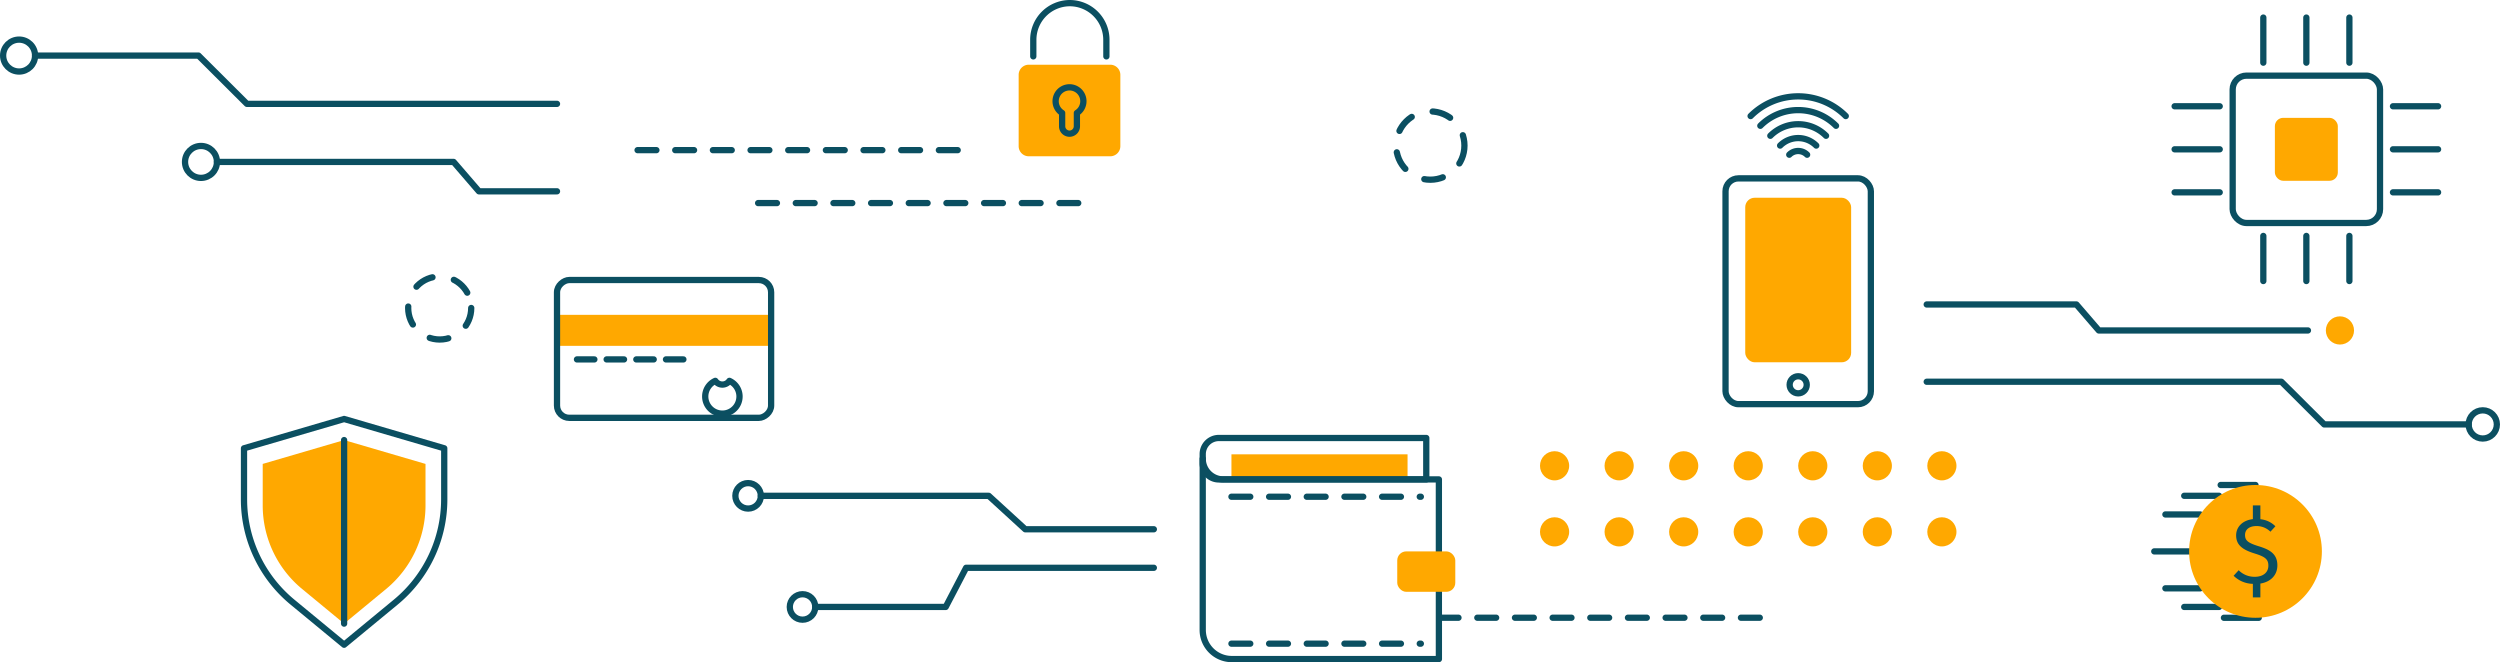 <svg xmlns="http://www.w3.org/2000/svg" width="796.557" height="210.988" viewBox="0 0 796.557 210.988">
  <defs>
    <style>
      .cls-1 {
        fill: #ffa800;
      }

      .cls-2, .cls-3, .cls-5 {
        fill: none;
        stroke: #0b4f61;
        stroke-linecap: round;
        stroke-linejoin: round;
        stroke-width: 2px;
      }

      .cls-3 {
        stroke-dasharray: 6 6;
      }

      .cls-4 {
        fill: #0b4f61;
      }

      .cls-5 {
        stroke-dasharray: 6 7;
      }
    </style>
  </defs>
  <g id="Group_1395" data-name="Group 1395" transform="translate(-2541.062 -1301.326)">
    <g id="Group_1363" data-name="Group 1363" transform="translate(2924.275 1440.882)">
      <rect id="Rectangle_945" data-name="Rectangle 945" class="cls-1" width="56.113" height="7.998" transform="translate(9.153 5.203)"/>
      <path id="Rectangle_946" data-name="Rectangle 946" class="cls-2" d="M5.135,0H71.228a0,0,0,0,1,0,0V13.2a0,0,0,0,1,0,0H5.135A5.135,5.135,0,0,1,0,8.066V5.135A5.135,5.135,0,0,1,5.135,0Z" transform="translate(0.001)"/>
      <path id="Path_3050" data-name="Path 3050" class="cls-2" d="M2914.679,1444.789v-22.927h-68.646a6.6,6.6,0,0,1-6.6-6.6v54.572a9.26,9.26,0,0,0,9.26,9.259h65.988v-21.42" transform="translate(-2839.431 -1408.66)"/>
      <rect id="Rectangle_947" data-name="Rectangle 947" class="cls-1" width="18.494" height="12.884" rx="2.881" transform="translate(61.982 36.129)"/>
      <line id="Line_748" data-name="Line 748" class="cls-3" x2="60.351" transform="translate(9.153 18.716)"/>
      <line id="Line_749" data-name="Line 749" class="cls-3" x2="60.351" transform="translate(9.153 65.531)"/>
    </g>
    <g id="Group_1364" data-name="Group 1364" transform="translate(2542.062 1313.948)">
      <circle id="Ellipse_821" data-name="Ellipse 821" class="cls-2" cx="5.085" cy="5.085" r="5.085" transform="translate(57.952 33.885)"/>
      <circle id="Ellipse_822" data-name="Ellipse 822" class="cls-2" cx="5.085" cy="5.085" r="5.085"/>
      <path id="Path_3051" data-name="Path 3051" class="cls-2" d="M2716.279,1330.708h-98.8l-15.435-15.383h-52.074" transform="translate(-2539.805 -1310.24)"/>
      <path id="Path_3052" data-name="Path 3052" class="cls-2" d="M2703.415,1351.052h-24.874l-8.073-9.364h-75.407" transform="translate(-2526.941 -1302.718)"/>
    </g>
    <g id="Group_1366" data-name="Group 1366" transform="translate(3090.854 1332.025)">
      <rect id="Rectangle_948" data-name="Rectangle 948" class="cls-2" width="46.304" height="71.944" rx="4.124" transform="translate(0 26.132)"/>
      <rect id="Rectangle_949" data-name="Rectangle 949" class="cls-1" width="33.743" height="52.428" rx="3.005" transform="translate(6.28 32.308)"/>
      <circle id="Ellipse_823" data-name="Ellipse 823" class="cls-2" cx="2.725" cy="2.725" r="2.725" transform="translate(20.427 89.18)"/>
      <g id="Group_1365" data-name="Group 1365" transform="translate(7.994)">
        <path id="Path_3053" data-name="Path 3053" class="cls-2" d="M2977.664,1333.836a17.054,17.054,0,0,1,24.117,0" transform="translate(-2974.565 -1324.459)"/>
        <path id="Path_3054" data-name="Path 3054" class="cls-2" d="M3005.569,1331.71a21.439,21.439,0,0,0-30.316,0" transform="translate(-2975.253 -1325.432)"/>
        <path id="Path_3055" data-name="Path 3055" class="cls-2" d="M2982.569,1338.162a8.139,8.139,0,0,1,11.509,0" transform="translate(-2973.166 -1322.48)"/>
        <path id="Path_3056" data-name="Path 3056" class="cls-2" d="M2997.891,1336.02a12.551,12.551,0,0,0-17.75,0" transform="translate(-2973.858 -1323.46)"/>
        <path id="Path_3057" data-name="Path 3057" class="cls-2" d="M2990.519,1340.159a4.02,4.02,0,0,0-5.685,0" transform="translate(-2972.52 -1321.566)"/>
      </g>
    </g>
    <g id="Group_1367" data-name="Group 1367" transform="translate(2618.807 1434.823)">
      <path id="Path_3058" data-name="Path 3058" class="cls-2" d="M2601.855,1463.758l-16.46,13.578-16.458-13.578a42.453,42.453,0,0,1-15.437-32.746v-16.26l31.9-9.34,31.9,9.34v16.26A42.452,42.452,0,0,1,2601.855,1463.758Z" transform="translate(-2553.5 -1405.411)"/>
      <path id="Path_3059" data-name="Path 3059" class="cls-1" d="M2597.456,1458.082l-13.384,11.04-13.382-11.04a34.514,34.514,0,0,1-12.551-26.625v-13.222l25.934-7.595,25.935,7.595v13.222A34.516,34.516,0,0,1,2597.456,1458.082Z" transform="translate(-2552.177 -1403.919)"/>
      <line id="Line_750" data-name="Line 750" class="cls-2" y2="58.483" transform="translate(31.896 6.721)"/>
    </g>
    <g id="Group_1369" data-name="Group 1369" transform="translate(3227.462 1455.858)">
      <line id="Line_751" data-name="Line 751" class="cls-2" x1="11.096" transform="translate(21.154)"/>
      <line id="Line_752" data-name="Line 752" class="cls-2" x1="11.096" transform="translate(9.542 3.44)"/>
      <line id="Line_753" data-name="Line 753" class="cls-2" x1="11.096" transform="translate(9.542 38.855)"/>
      <line id="Line_754" data-name="Line 754" class="cls-2" x1="11.096" transform="translate(3.543 9.385)"/>
      <line id="Line_755" data-name="Line 755" class="cls-2" x1="11.096" transform="translate(0 21.154)"/>
      <line id="Line_756" data-name="Line 756" class="cls-2" x1="11.096" transform="translate(3.543 32.923)"/>
      <line id="Line_757" data-name="Line 757" class="cls-2" x1="11.096" transform="translate(22.193 42.308)"/>
      <circle id="Ellipse_824" data-name="Ellipse 824" class="cls-1" cx="21.154" cy="21.154" r="21.154" transform="translate(11.096)"/>
      <g id="Group_1368" data-name="Group 1368" transform="translate(25.276 6.502)">
        <path id="Path_3060" data-name="Path 3060" class="cls-4" d="M3087.683,1444.685v4.4h-2.393v-4.31a9.023,9.023,0,0,1-6.137-2.574l1.615-1.766a7.038,7.038,0,0,0,5.15,2.095c2.365,0,4.309-1.167,4.309-3.561,0-1.946-.929-2.814-4.341-3.86-3.89-1.2-5.925-2.695-5.925-5.778,0-2.813,2.184-4.82,5.328-5.178v-4.37h2.393v4.4a7.826,7.826,0,0,1,4.789,2.245l-1.586,1.736a6.209,6.209,0,0,0-4.49-1.8c-2.005,0-3.593.929-3.593,2.844,0,1.676.781,2.484,4.37,3.592,3.2.989,5.928,2.245,5.928,6.076C3093.1,1441.872,3091.127,1444.117,3087.683,1444.685Z" transform="translate(-3079.153 -1419.782)"/>
      </g>
    </g>
    <line id="Line_758" data-name="Line 758" class="cls-3" x2="105.077" transform="translate(2744.207 1349.167)"/>
    <line id="Line_759" data-name="Line 759" class="cls-3" x2="105.077" transform="translate(2999.768 1498.145)"/>
    <line id="Line_760" data-name="Line 760" class="cls-3" x2="105.077" transform="translate(2782.616 1366.033)"/>
    <circle id="Ellipse_825" data-name="Ellipse 825" class="cls-5" cx="10.045" cy="10.045" r="10.045" transform="translate(2671.117 1389.411)"/>
    <circle id="Ellipse_826" data-name="Ellipse 826" class="cls-5" cx="10.88" cy="10.88" r="10.88" transform="translate(2985.906 1336.826)"/>
    <g id="Group_1370" data-name="Group 1370" transform="translate(3031.74 1445.091)">
      <circle id="Ellipse_827" data-name="Ellipse 827" class="cls-1" cx="4.647" cy="4.647" r="4.647" transform="translate(123.4)"/>
      <circle id="Ellipse_828" data-name="Ellipse 828" class="cls-1" cx="4.647" cy="4.647" r="4.647" transform="translate(123.4 21.047)"/>
      <circle id="Ellipse_829" data-name="Ellipse 829" class="cls-1" cx="4.647" cy="4.647" r="4.647" transform="translate(102.833)"/>
      <circle id="Ellipse_830" data-name="Ellipse 830" class="cls-1" cx="4.647" cy="4.647" r="4.647" transform="translate(102.833 21.047)"/>
      <circle id="Ellipse_831" data-name="Ellipse 831" class="cls-1" cx="4.647" cy="4.647" r="4.647" transform="translate(82.266)"/>
      <circle id="Ellipse_832" data-name="Ellipse 832" class="cls-1" cx="4.647" cy="4.647" r="4.647" transform="translate(82.266 21.047)"/>
      <circle id="Ellipse_833" data-name="Ellipse 833" class="cls-1" cx="4.647" cy="4.647" r="4.647" transform="translate(61.7)"/>
      <circle id="Ellipse_834" data-name="Ellipse 834" class="cls-1" cx="4.647" cy="4.647" r="4.647" transform="translate(61.7 21.047)"/>
      <circle id="Ellipse_835" data-name="Ellipse 835" class="cls-1" cx="4.647" cy="4.647" r="4.647" transform="translate(41.133)"/>
      <circle id="Ellipse_836" data-name="Ellipse 836" class="cls-1" cx="4.647" cy="4.647" r="4.647" transform="translate(41.133 21.047)"/>
      <circle id="Ellipse_837" data-name="Ellipse 837" class="cls-1" cx="4.647" cy="4.647" r="4.647" transform="translate(20.567)"/>
      <circle id="Ellipse_838" data-name="Ellipse 838" class="cls-1" cx="4.647" cy="4.647" r="4.647" transform="translate(20.567 21.047)"/>
      <circle id="Ellipse_839" data-name="Ellipse 839" class="cls-1" cx="4.647" cy="4.647" r="4.647"/>
      <circle id="Ellipse_840" data-name="Ellipse 840" class="cls-1" cx="4.647" cy="4.647" r="4.647" transform="translate(0 21.047)"/>
    </g>
    <g id="Group_1372" data-name="Group 1372" transform="translate(2718.536 1390.547)">
      <g id="Group_1371" data-name="Group 1371">
        <rect id="Rectangle_950" data-name="Rectangle 950" class="cls-1" width="68.224" height="9.88" transform="translate(0 11.093)"/>
        <rect id="Rectangle_951" data-name="Rectangle 951" class="cls-2" width="43.91" height="68.224" rx="3.911" transform="translate(68.224 0) rotate(90)"/>
        <path id="Path_3061" data-name="Path 3061" class="cls-2" d="M2723.709,1395.963a2.727,2.727,0,0,1-4.493,0,5.463,5.463,0,1,0,4.493,0Z" transform="translate(-2668.773 -1363.831)"/>
        <line id="Line_761" data-name="Line 761" class="cls-2" x2="5.545" transform="translate(6.361 25.298)"/>
        <line id="Line_762" data-name="Line 762" class="cls-2" x2="5.545" transform="translate(15.815 25.298)"/>
        <line id="Line_763" data-name="Line 763" class="cls-2" x2="5.545" transform="translate(25.269 25.298)"/>
        <line id="Line_764" data-name="Line 764" class="cls-2" x2="5.545" transform="translate(34.723 25.298)"/>
      </g>
    </g>
    <g id="Group_1373" data-name="Group 1373" transform="translate(3154.956 1398.34)">
      <circle id="Ellipse_841" data-name="Ellipse 841" class="cls-1" cx="4.493" cy="4.493" r="4.493" transform="translate(127.171 3.782)"/>
      <circle id="Ellipse_842" data-name="Ellipse 842" class="cls-2" cx="4.493" cy="4.493" r="4.493" transform="translate(172.676 33.725)"/>
      <path id="Path_3062" data-name="Path 3062" class="cls-2" d="M3018.906,1396.185h113.021l13.639,13.594h46.017" transform="translate(-3018.906 -1371.561)"/>
      <path id="Path_3063" data-name="Path 3063" class="cls-2" d="M3018.906,1377.027h47.7l7.134,8.275h66.635" transform="translate(-3018.906 -1377.027)"/>
    </g>
    <g id="Group_1374" data-name="Group 1374" transform="translate(2865.631 1302.326)">
      <path id="Path_3064" data-name="Path 3064" class="cls-1" d="M2822.988,1317.589h-25.968a3.225,3.225,0,0,0-3.216,3.216v22.747a3.225,3.225,0,0,0,3.216,3.216h25.968a3.226,3.226,0,0,0,3.216-3.216V1320.8A3.225,3.225,0,0,0,2822.988,1317.589Z" transform="translate(-2793.805 -1297.971)"/>
      <path id="Path_3065" data-name="Path 3065" class="cls-2" d="M2797.431,1319.286v-5.315a11.679,11.679,0,0,1,11.644-11.645h0a11.679,11.679,0,0,1,11.645,11.645v5.315" transform="translate(-2792.771 -1302.326)"/>
      <path id="Path_3066" data-name="Path 3066" class="cls-2" d="M2811.813,1327.622a4.422,4.422,0,1,0-6.77,3.743v4.244a2.348,2.348,0,0,0,4.7,0v-4.244A4.417,4.417,0,0,0,2811.813,1327.622Z" transform="translate(-2791.191 -1296.37)"/>
    </g>
    <g id="Group_1375" data-name="Group 1375" transform="translate(2775.369 1455.252)">
      <path id="Path_3067" data-name="Path 3067" class="cls-2" d="M2855.113,1435.115h-40.966l-11.64-10.653h-72.614" transform="translate(-2721.778 -1420.405)"/>
      <circle id="Ellipse_843" data-name="Ellipse 843" class="cls-2" cx="4.058" cy="4.058" r="4.058"/>
      <circle id="Ellipse_844" data-name="Ellipse 844" class="cls-2" cx="4.058" cy="4.058" r="4.058" transform="translate(17.34 35.403)"/>
      <path id="Path_3068" data-name="Path 3068" class="cls-2" d="M2851.264,1442.3h-59.817l-6.506,12.474h-41.556" transform="translate(-2717.929 -1415.315)"/>
    </g>
    <g id="Group_1377" data-name="Group 1377" transform="translate(3233.945 1306.926)">
      <rect id="Rectangle_952" data-name="Rectangle 952" class="cls-2" width="46.947" height="46.947" rx="4.401" transform="translate(18.499 18.499)"/>
      <rect id="Rectangle_953" data-name="Rectangle 953" class="cls-1" width="20.053" height="20.053" rx="2.641" transform="translate(31.946 31.946)"/>
      <g id="Group_1376" data-name="Group 1376">
        <line id="Line_765" data-name="Line 765" class="cls-2" y2="14.372" transform="translate(28.261)"/>
        <line id="Line_766" data-name="Line 766" class="cls-2" y2="14.372" transform="translate(41.973)"/>
        <line id="Line_767" data-name="Line 767" class="cls-2" y2="14.372" transform="translate(55.684)"/>
        <line id="Line_768" data-name="Line 768" class="cls-2" y2="14.372" transform="translate(28.261 69.574)"/>
        <line id="Line_769" data-name="Line 769" class="cls-2" y2="14.372" transform="translate(41.973 69.574)"/>
        <line id="Line_770" data-name="Line 770" class="cls-2" y2="14.372" transform="translate(55.684 69.574)"/>
        <line id="Line_771" data-name="Line 771" class="cls-2" x1="14.372" transform="translate(69.574 28.261)"/>
        <line id="Line_772" data-name="Line 772" class="cls-2" x1="14.372" transform="translate(69.574 41.973)"/>
        <line id="Line_773" data-name="Line 773" class="cls-2" x1="14.372" transform="translate(69.574 55.685)"/>
        <line id="Line_774" data-name="Line 774" class="cls-2" x1="14.372" transform="translate(0 28.261)"/>
        <line id="Line_775" data-name="Line 775" class="cls-2" x1="14.372" transform="translate(0 41.973)"/>
        <line id="Line_776" data-name="Line 776" class="cls-2" x1="14.372" transform="translate(0 55.685)"/>
      </g>
    </g>
  </g>
</svg>

